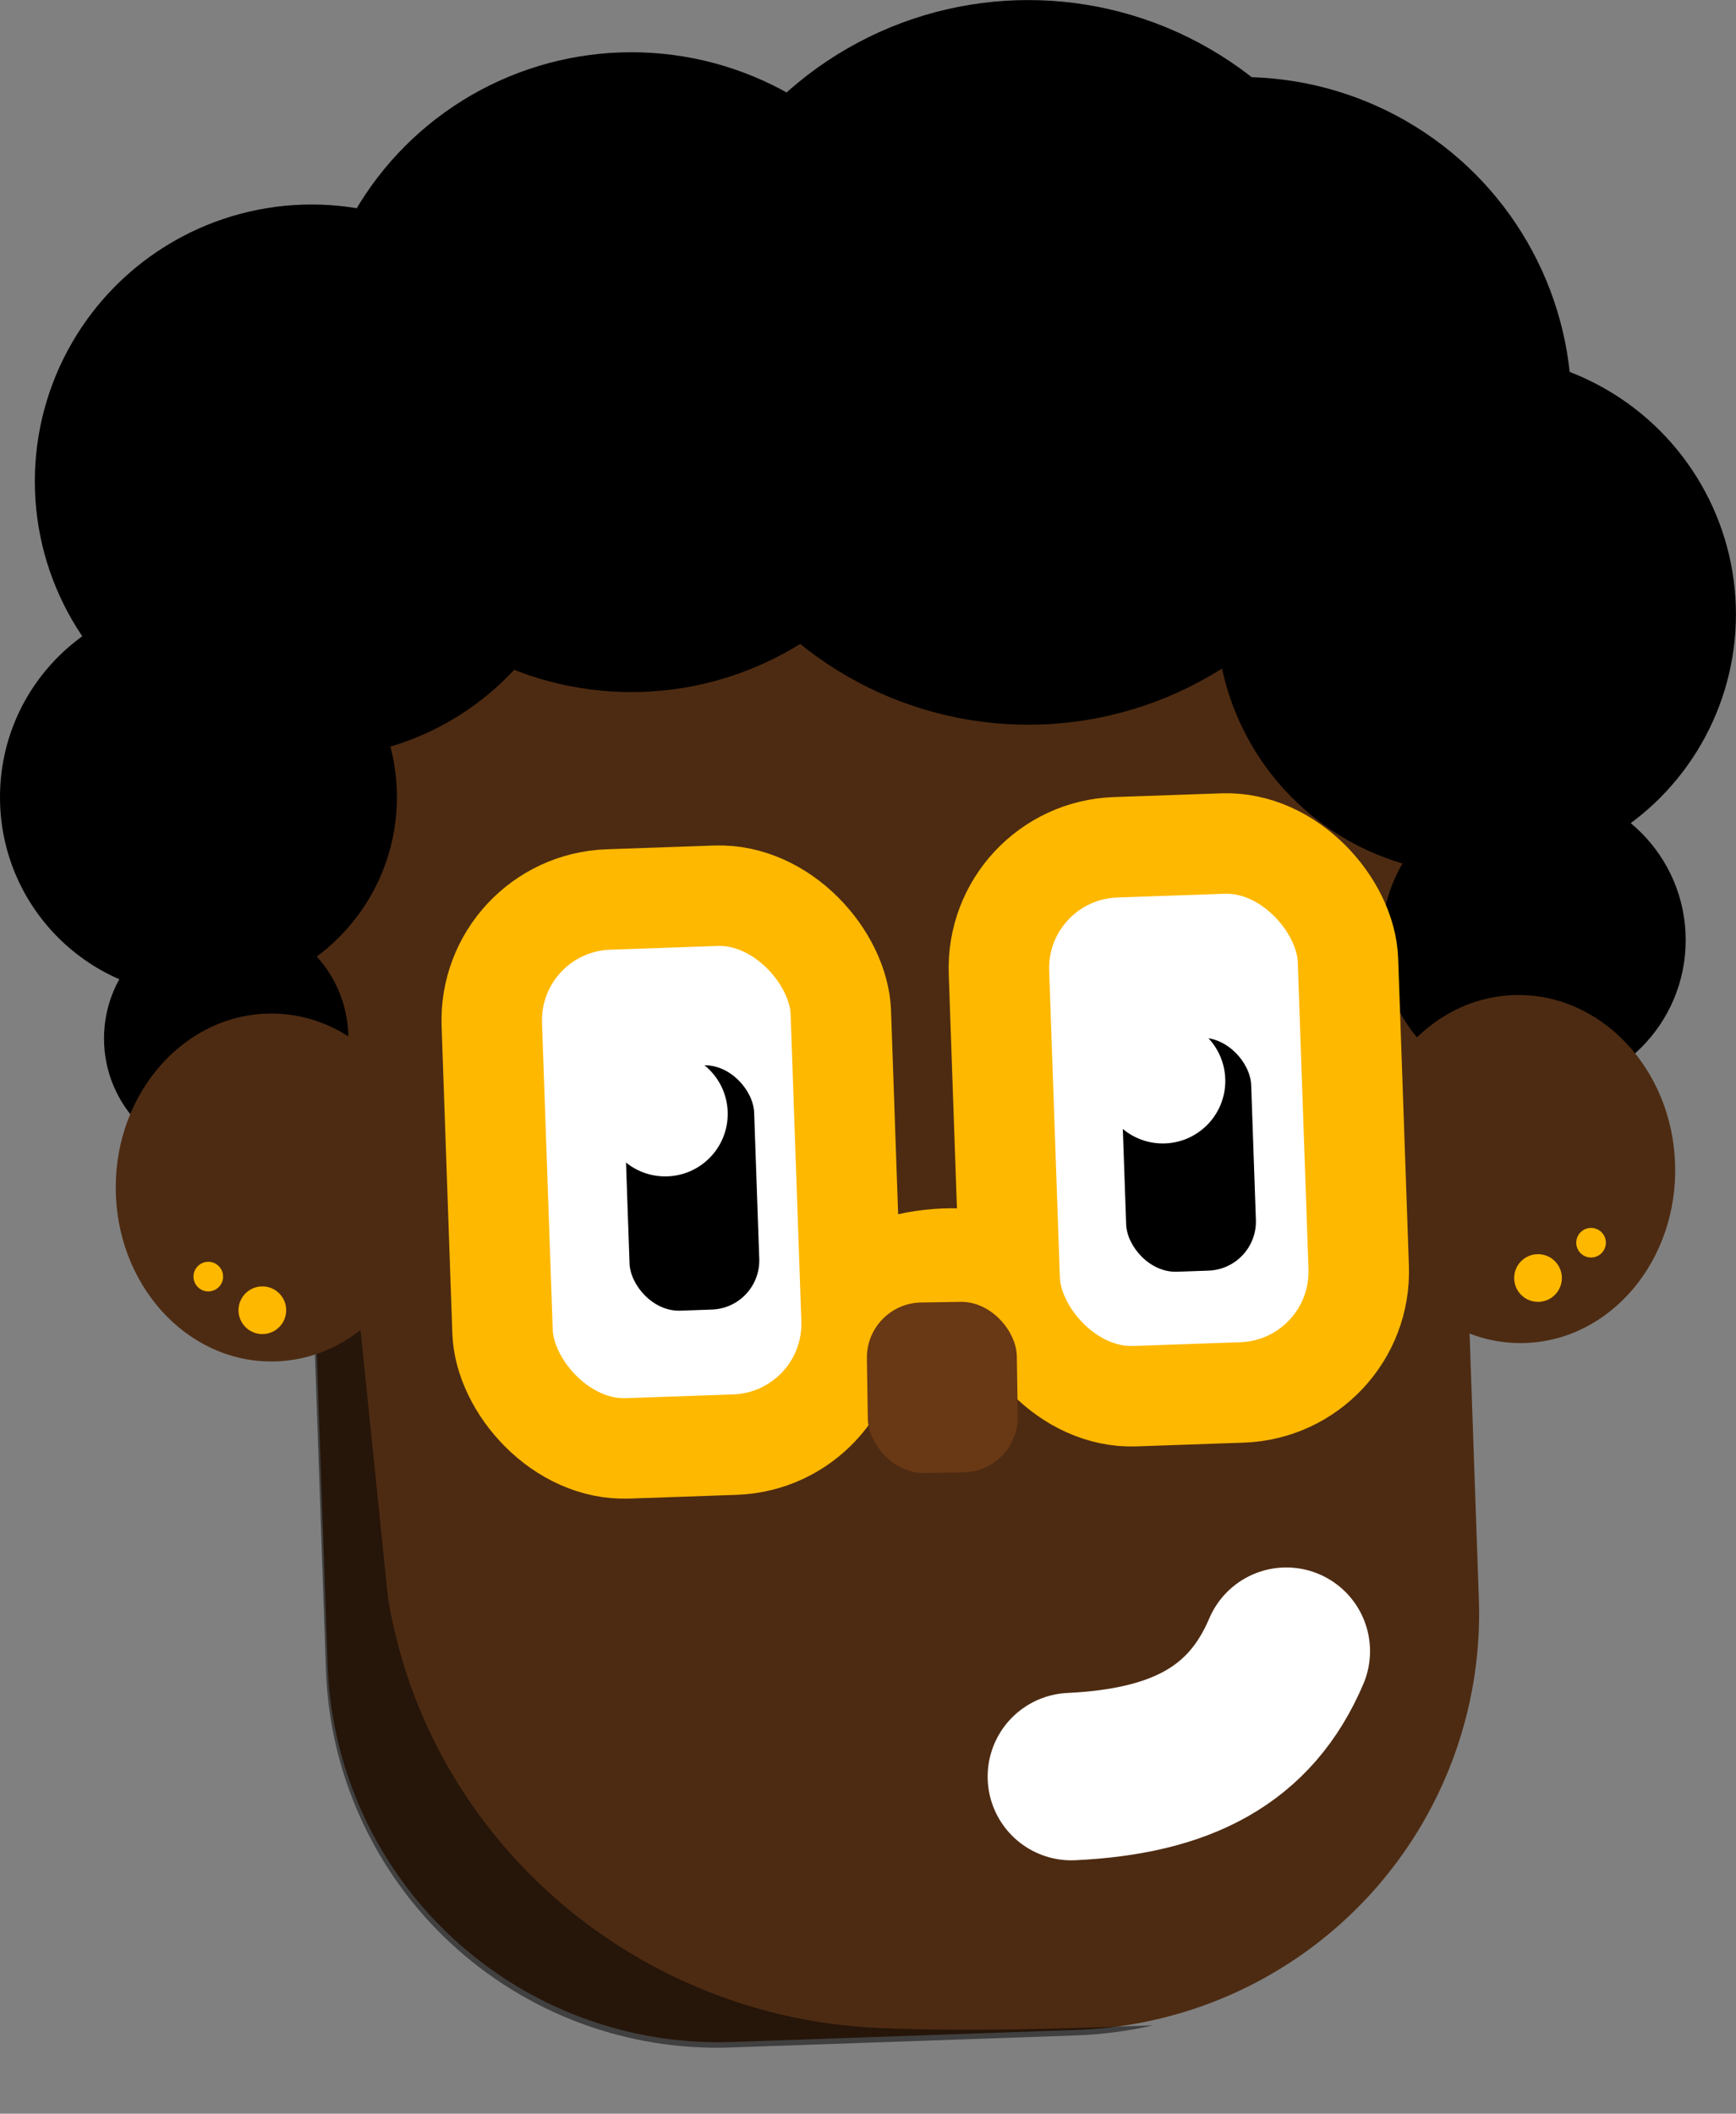 <svg xmlns="http://www.w3.org/2000/svg" xmlns:xlink="http://www.w3.org/1999/xlink" viewBox="0 0 259.19 315.55"><rect x="0" y="0" width="259.19" height="315.55" fill="#808080" stroke="none"/><defs><style>.cls-1,.cls-10,.cls-7,.cls-8{fill:none;}.cls-2{fill:#4d2b12;}.cls-3{clip-path:url(#clip-path);}.cls-4{opacity:0.5;}.cls-5{fill:#ffb800;}.cls-6{fill:#fff;}.cls-7,.cls-8{stroke:#ffb800;stroke-width:15px;}.cls-10,.cls-7,.cls-8{stroke-miterlimit:10;}.cls-10,.cls-8{stroke-linecap:round;}.cls-9{fill:#693814;}.cls-10{stroke:#fff;stroke-width:25px;}</style><clipPath id="clip-path"><path class="cls-1" d="M108.67,65.9h51.54a58.4,58.4,0,0,1,58.4,58.4v119a61.47,61.47,0,0,1-61.47,61.47H90.9a44.41,44.41,0,0,1-44.41-44.41V128.08A62.18,62.18,0,0,1,108.67,65.9Z" transform="translate(271.48 365.93) rotate(178)"/></clipPath></defs><g id="Layer_2" data-name="Layer 2"><g id="Layer_1-2" data-name="Layer 1"><circle cx="185.36" cy="60.78" r="49.28"/><path class="cls-2" d="M108.92,65.06h51.54a58.4,58.4,0,0,1,58.4,58.4v119a61.47,61.47,0,0,1-61.47,61.47H91.15a44.41,44.41,0,0,1-44.41-44.41V127.25a62.18,62.18,0,0,1,62.18-62.18Z" transform="translate(271.95 364.26) rotate(178)"/><g class="cls-3"><path class="cls-4" d="M57.93,238.58c.13.79.28,1.58.43,2.35,6.9,34.88,37.31,60.3,72.84,61.82,21.78.94,46-1,49.7-.41-3.82,5.64-29.05,8.84-37.44,12.31,0,0-22.57,5.46-68.26-10.43-42.33-14.72-62-42.34-62-42.34L31.7,217.44l20.67-33.16Z"/></g><circle cx="228.99" cy="140.35" r="22.69"/><circle cx="220.39" cy="91.71" r="38.79"/><circle cx="29.63" cy="119.01" r="29.63"/><circle cx="46.52" cy="71.85" r="41.32"/><circle cx="94.27" cy="55.56" r="47.76"/><circle cx="153.52" cy="54.1" r="54.09"/><ellipse class="cls-2" cx="227.58" cy="173.3" rx="23.23" ry="25.97" transform="matrix(1, -0.03, 0.03, 1, -5.91, 8.05)"/><circle class="cls-5" cx="237.55" cy="185.52" r="2.21"/><circle class="cls-5" cx="229.63" cy="190.79" r="3.56"/><rect class="cls-6" x="153.34" y="130.65" width="45.14" height="73.08" rx="17.08" transform="translate(357.56 328.13) rotate(178)"/><rect x="167.78" y="154.99" width="19.38" height="34.79" rx="7.33" transform="translate(360.85 338.47) rotate(178)"/><rect class="cls-7" x="149.94" y="126.19" width="52.14" height="81.99" rx="18.05" transform="translate(357.74 328.12) rotate(178)"/><circle class="cls-6" cx="173.61" cy="161.37" r="9.33"/><circle cx="33.77" cy="155.03" r="18.24"/><ellipse class="cls-2" cx="40.69" cy="178.06" rx="25.97" ry="23.23" transform="matrix(0, -1, 1, 0, -137.55, 217.97)"/><circle class="cls-5" cx="31.1" cy="190.58" r="2.21"/><circle class="cls-5" cx="39.17" cy="195.6" r="3.56"/><rect class="cls-6" x="77.62" y="138.44" width="45.14" height="73.08" rx="17.08" transform="translate(206.43 346.36) rotate(178)"/><rect x="93.61" y="159.1" width="19.38" height="36.49" rx="7.33" transform="translate(212.72 350.98) rotate(178)"/><rect class="cls-7" x="74.21" y="133.99" width="52.14" height="81.99" rx="18.05" transform="translate(206.61 346.35) rotate(178)"/><circle class="cls-6" cx="99.32" cy="166.29" r="9.33"/><path class="cls-8" d="M128.12,194.08c-.72-6.33,21.89-8.87,22.61-2.54"/><rect class="cls-9" x="129.51" y="194.39" width="22.39" height="25.46" rx="8.24" transform="translate(284.56 412.06) rotate(179.12)"/><path class="cls-10" d="M192.05,246.5c-5.35,12.59-15.71,17.94-32.09,18.72"/></g></g></svg>